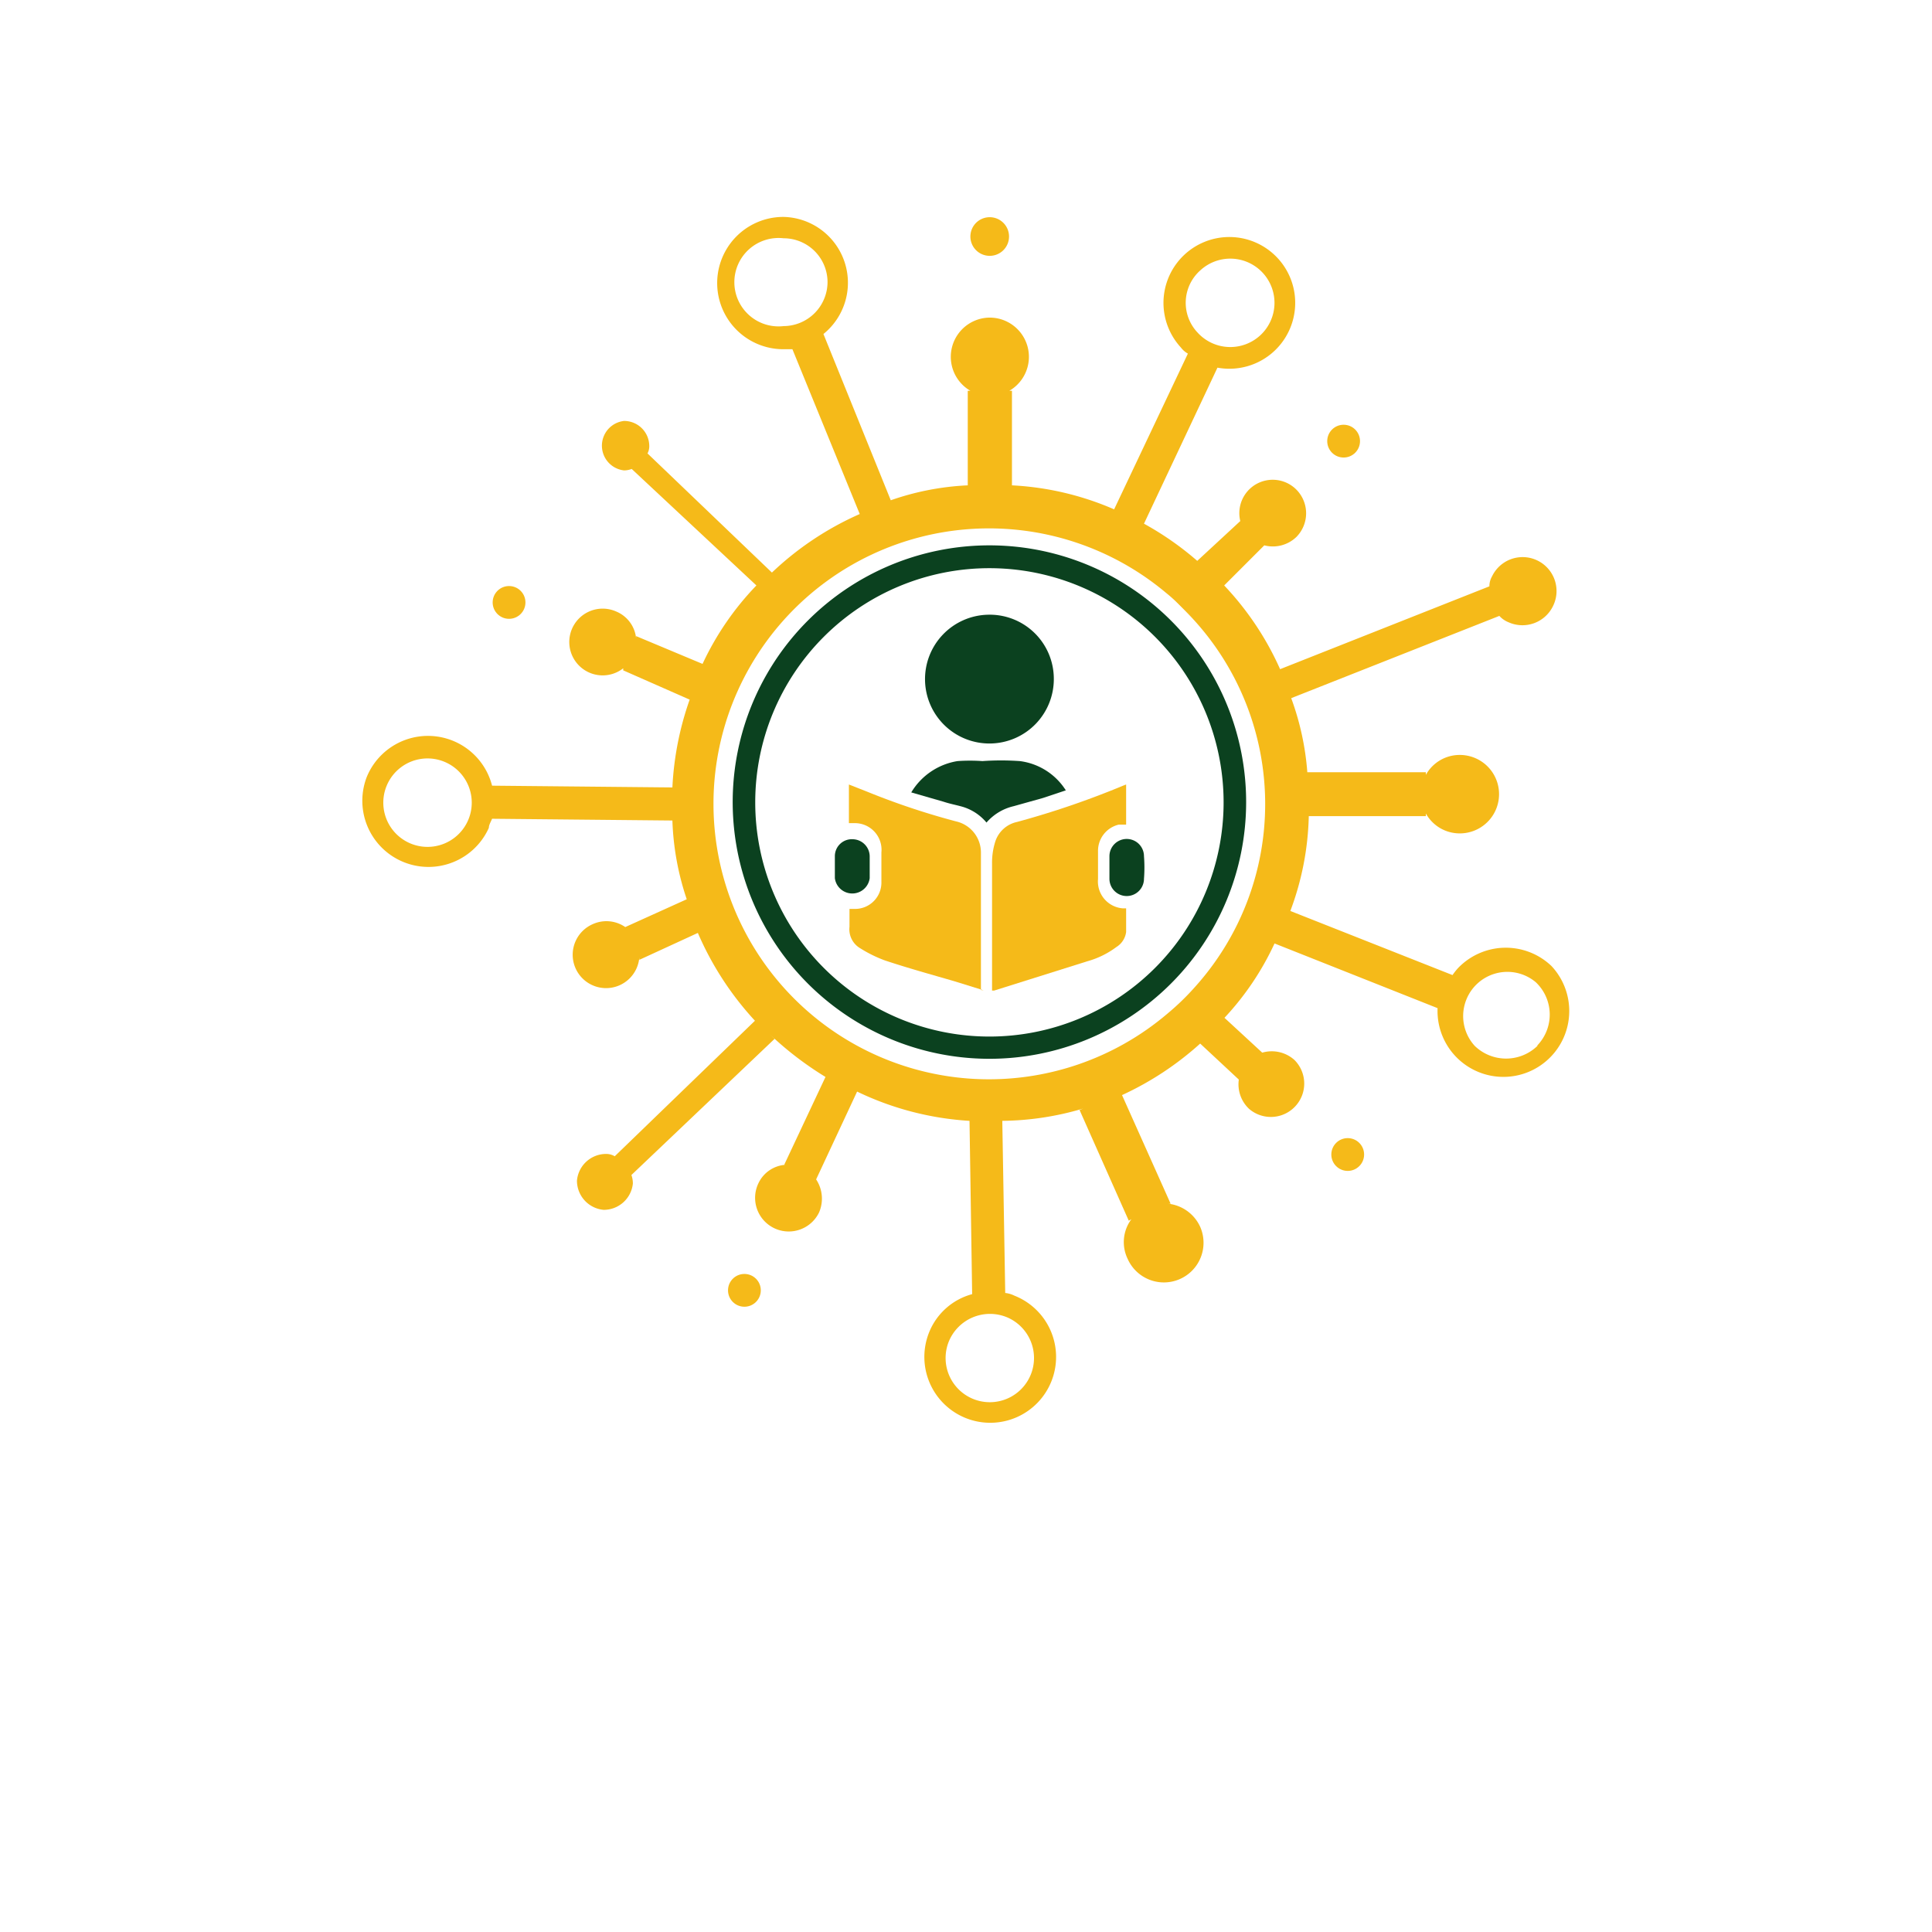 <svg id="Layer_1" data-name="Layer 1" xmlns="http://www.w3.org/2000/svg" viewBox="0 0 66 66"><defs><style>.cls-1{fill:#f5ba19;}.cls-2{fill:#0b411f;}</style></defs><path class="cls-1" d="M34.47,8.07a.66.66,0,1,1-.66-.65A.66.66,0,0,1,34.47,8.07Z"/><path class="cls-1" d="M40.75,21.13l0,0-.9-.91h0A7,7,0,0,1,40.75,21.13Z"/><circle class="cls-1" cx="45.9" cy="15.07" r="0.56"/><circle class="cls-1" cx="25.43" cy="44.08" r="0.56"/><circle class="cls-1" cx="46.04" cy="39.44" r="0.56"/><circle class="cls-1" cx="17.39" cy="20.58" r="0.56"/><path class="cls-1" d="M53,33a2.26,2.26,0,0,0-3.19.07,2.23,2.23,0,0,0-.19.24l-5.54-2.19a9.82,9.82,0,0,0,.63-3.24h4v-.09a1.32,1.32,0,0,0,1.16.68,1.34,1.34,0,1,0,0-2.68,1.32,1.32,0,0,0-1.16.68v-.09H44.66a9.37,9.37,0,0,0-.55-2.53l7.11-2.81a.86.86,0,0,0,.32.22,1.16,1.16,0,0,0,1.52-.57,1.15,1.15,0,0,0-2.09-1,.67.67,0,0,0-.09.34l-7.15,2.83A10.16,10.16,0,0,0,41.82,20l1.37-1.37,0,0a1.16,1.16,0,0,0,1.1-.29,1.15,1.15,0,0,0,0-1.61,1.14,1.14,0,0,0-1.92,1.07l0,0L40.9,19.16a10.41,10.41,0,0,0-1.82-1.27l2.51-5.33a2.25,2.25,0,1,0-1.25-.69.77.77,0,0,0,.24.21L38.06,17.4a10,10,0,0,0-3.49-.82V13.35h-.09a1.34,1.34,0,0,0-.67-2.5,1.34,1.34,0,0,0-.66,2.5h-.09v3.23a9.23,9.23,0,0,0-2.63.51l-2.3-5.68a2.25,2.25,0,0,0-1.37-4,2.26,2.26,0,0,0,0,4.52l.31,0,2.3,5.63a10.49,10.49,0,0,0-3,2l-4.25-4.07a.53.53,0,0,0,.06-.27.86.86,0,0,0-.86-.84.85.85,0,0,0,0,1.69.75.75,0,0,0,.26-.05L25.84,20A9.85,9.85,0,0,0,24,22.68l-2.27-.95,0,.07a1.11,1.11,0,0,0-.68-.91,1.14,1.14,0,1,0,.24,1.94l0,.07,2.27,1a10.51,10.51,0,0,0-.59,3l-6.16-.06a2.26,2.26,0,0,0-4.28-.3,2.26,2.26,0,0,0,4.17,1.74c0-.1.07-.21.11-.31l6.16.06a9.34,9.34,0,0,0,.49,2.69l-2.1.95,0,0a1.13,1.13,0,0,0-1.11-.1,1.14,1.14,0,1,0,1.59,1.14l0,.08,2-.92a10.59,10.59,0,0,0,1.95,3L21,39.5a.57.57,0,0,0-.29-.08,1,1,0,0,0-1,.91,1,1,0,0,0,.91,1,1,1,0,0,0,1-.9.88.88,0,0,0-.05-.29l4.89-4.65-.26-.25a11.4,11.4,0,0,0,2,1.55l-1.41,3,.07,0a1.1,1.1,0,0,0-.95.63,1.14,1.14,0,0,0,2.07,1,1.19,1.19,0,0,0-.1-1.13l0,0,1.4-3a10.26,10.26,0,0,0,3.84,1l.09,5.92a2.2,2.2,0,0,0-1.48,1.33,2.25,2.25,0,1,0,2.92-1.28.91.91,0,0,0-.31-.09l-.1-5.88A10,10,0,0,0,37,37.87l-.12.05,1.68,3.78.09-.05A1.31,1.31,0,0,0,38.52,43,1.34,1.34,0,0,0,41,41.91a1.36,1.36,0,0,0-1.1-.79l.09,0-1.66-3.71A10.55,10.55,0,0,0,41,35.65l1.32,1.23h0a1.15,1.15,0,0,0,.35,1,1.14,1.14,0,0,0,1.55-1.67,1.16,1.16,0,0,0-1.1-.25l0,0-1.29-1.19a9.61,9.61,0,0,0,1.71-2.54l5.57,2.21A2.25,2.25,0,1,0,53,33ZM41,9.24a1.51,1.51,0,1,1-.09,2.12A1.48,1.48,0,0,1,41,9.24Zm-14.23,1.9a1.51,1.51,0,1,1,0-3,1.5,1.5,0,0,1,1.5,1.5A1.51,1.51,0,0,1,26.76,11.14ZM16,28a1.51,1.51,0,1,1-2.79-1.16A1.51,1.51,0,0,1,16,28ZM34.4,45a1.51,1.51,0,1,1-2,.86A1.52,1.52,0,0,1,34.4,45Zm6.41-11.27a8.58,8.58,0,0,1-.92.89,9.41,9.41,0,1,1-.06-14.37,7,7,0,0,1,.92.89,9.34,9.34,0,0,1,.06,12.59Zm11.71,2a1.54,1.54,0,0,1-2.14,0,1.51,1.51,0,0,1,2.08-2.18A1.52,1.52,0,0,1,52.52,35.71Z"/><path class="cls-2" d="M33.8,36.17a8.77,8.77,0,1,1,8.77-8.76A8.77,8.77,0,0,1,33.8,36.17Zm0-16.76a8,8,0,1,0,8,8A8,8,0,0,0,33.8,19.41Z"/><path class="cls-1" d="M38.47,26.8v1.37l-.25,0a.92.92,0,0,0-.71.91v.95a.92.92,0,0,0,.84,1l.12,0c0,.28,0,.54,0,.81a.71.71,0,0,1-.33.51,3,3,0,0,1-1,.49l-3.18,1h-.07V32.26c0-.92,0-1.84,0-2.76a2.39,2.39,0,0,1,.11-.75,1,1,0,0,1,.74-.67,29.64,29.64,0,0,0,3.65-1.25Z"/><path class="cls-1" d="M33.6,33.83l-1-.31c-.79-.23-1.59-.45-2.37-.71a4.48,4.48,0,0,1-.85-.42.75.75,0,0,1-.36-.73c0-.2,0-.4,0-.61l.18,0a.9.9,0,0,0,.91-.93v-1a.91.91,0,0,0-.93-1H29V26.8l.66.26a25,25,0,0,0,3,1,1.09,1.09,0,0,1,.85,1.06c0,.59,0,1.18,0,1.76v2.94Z"/><path class="cls-2" d="M36,23.18A2.2,2.2,0,1,1,33.74,21,2.19,2.19,0,0,1,36,23.18Z"/><path class="cls-2" d="M31.13,27.07A2.26,2.26,0,0,1,32.71,26a6,6,0,0,1,.85,0,9.08,9.08,0,0,1,1.28,0,2.18,2.18,0,0,1,1.57,1l-.78.26-1,.28a1.75,1.75,0,0,0-.93.56,1.69,1.69,0,0,0-.82-.54c-.21-.06-.43-.1-.64-.17Z"/><path class="cls-2" d="M29.71,29.61V30a.6.6,0,0,1-1.19,0c0-.25,0-.51,0-.76a.58.58,0,0,1,.62-.57.59.59,0,0,1,.57.6Z"/><path class="cls-2" d="M37.9,29.6c0-.11,0-.23,0-.35a.59.59,0,0,1,1.18,0,5,5,0,0,1,0,.77.59.59,0,1,1-1.18,0V29.6Z"/></svg>